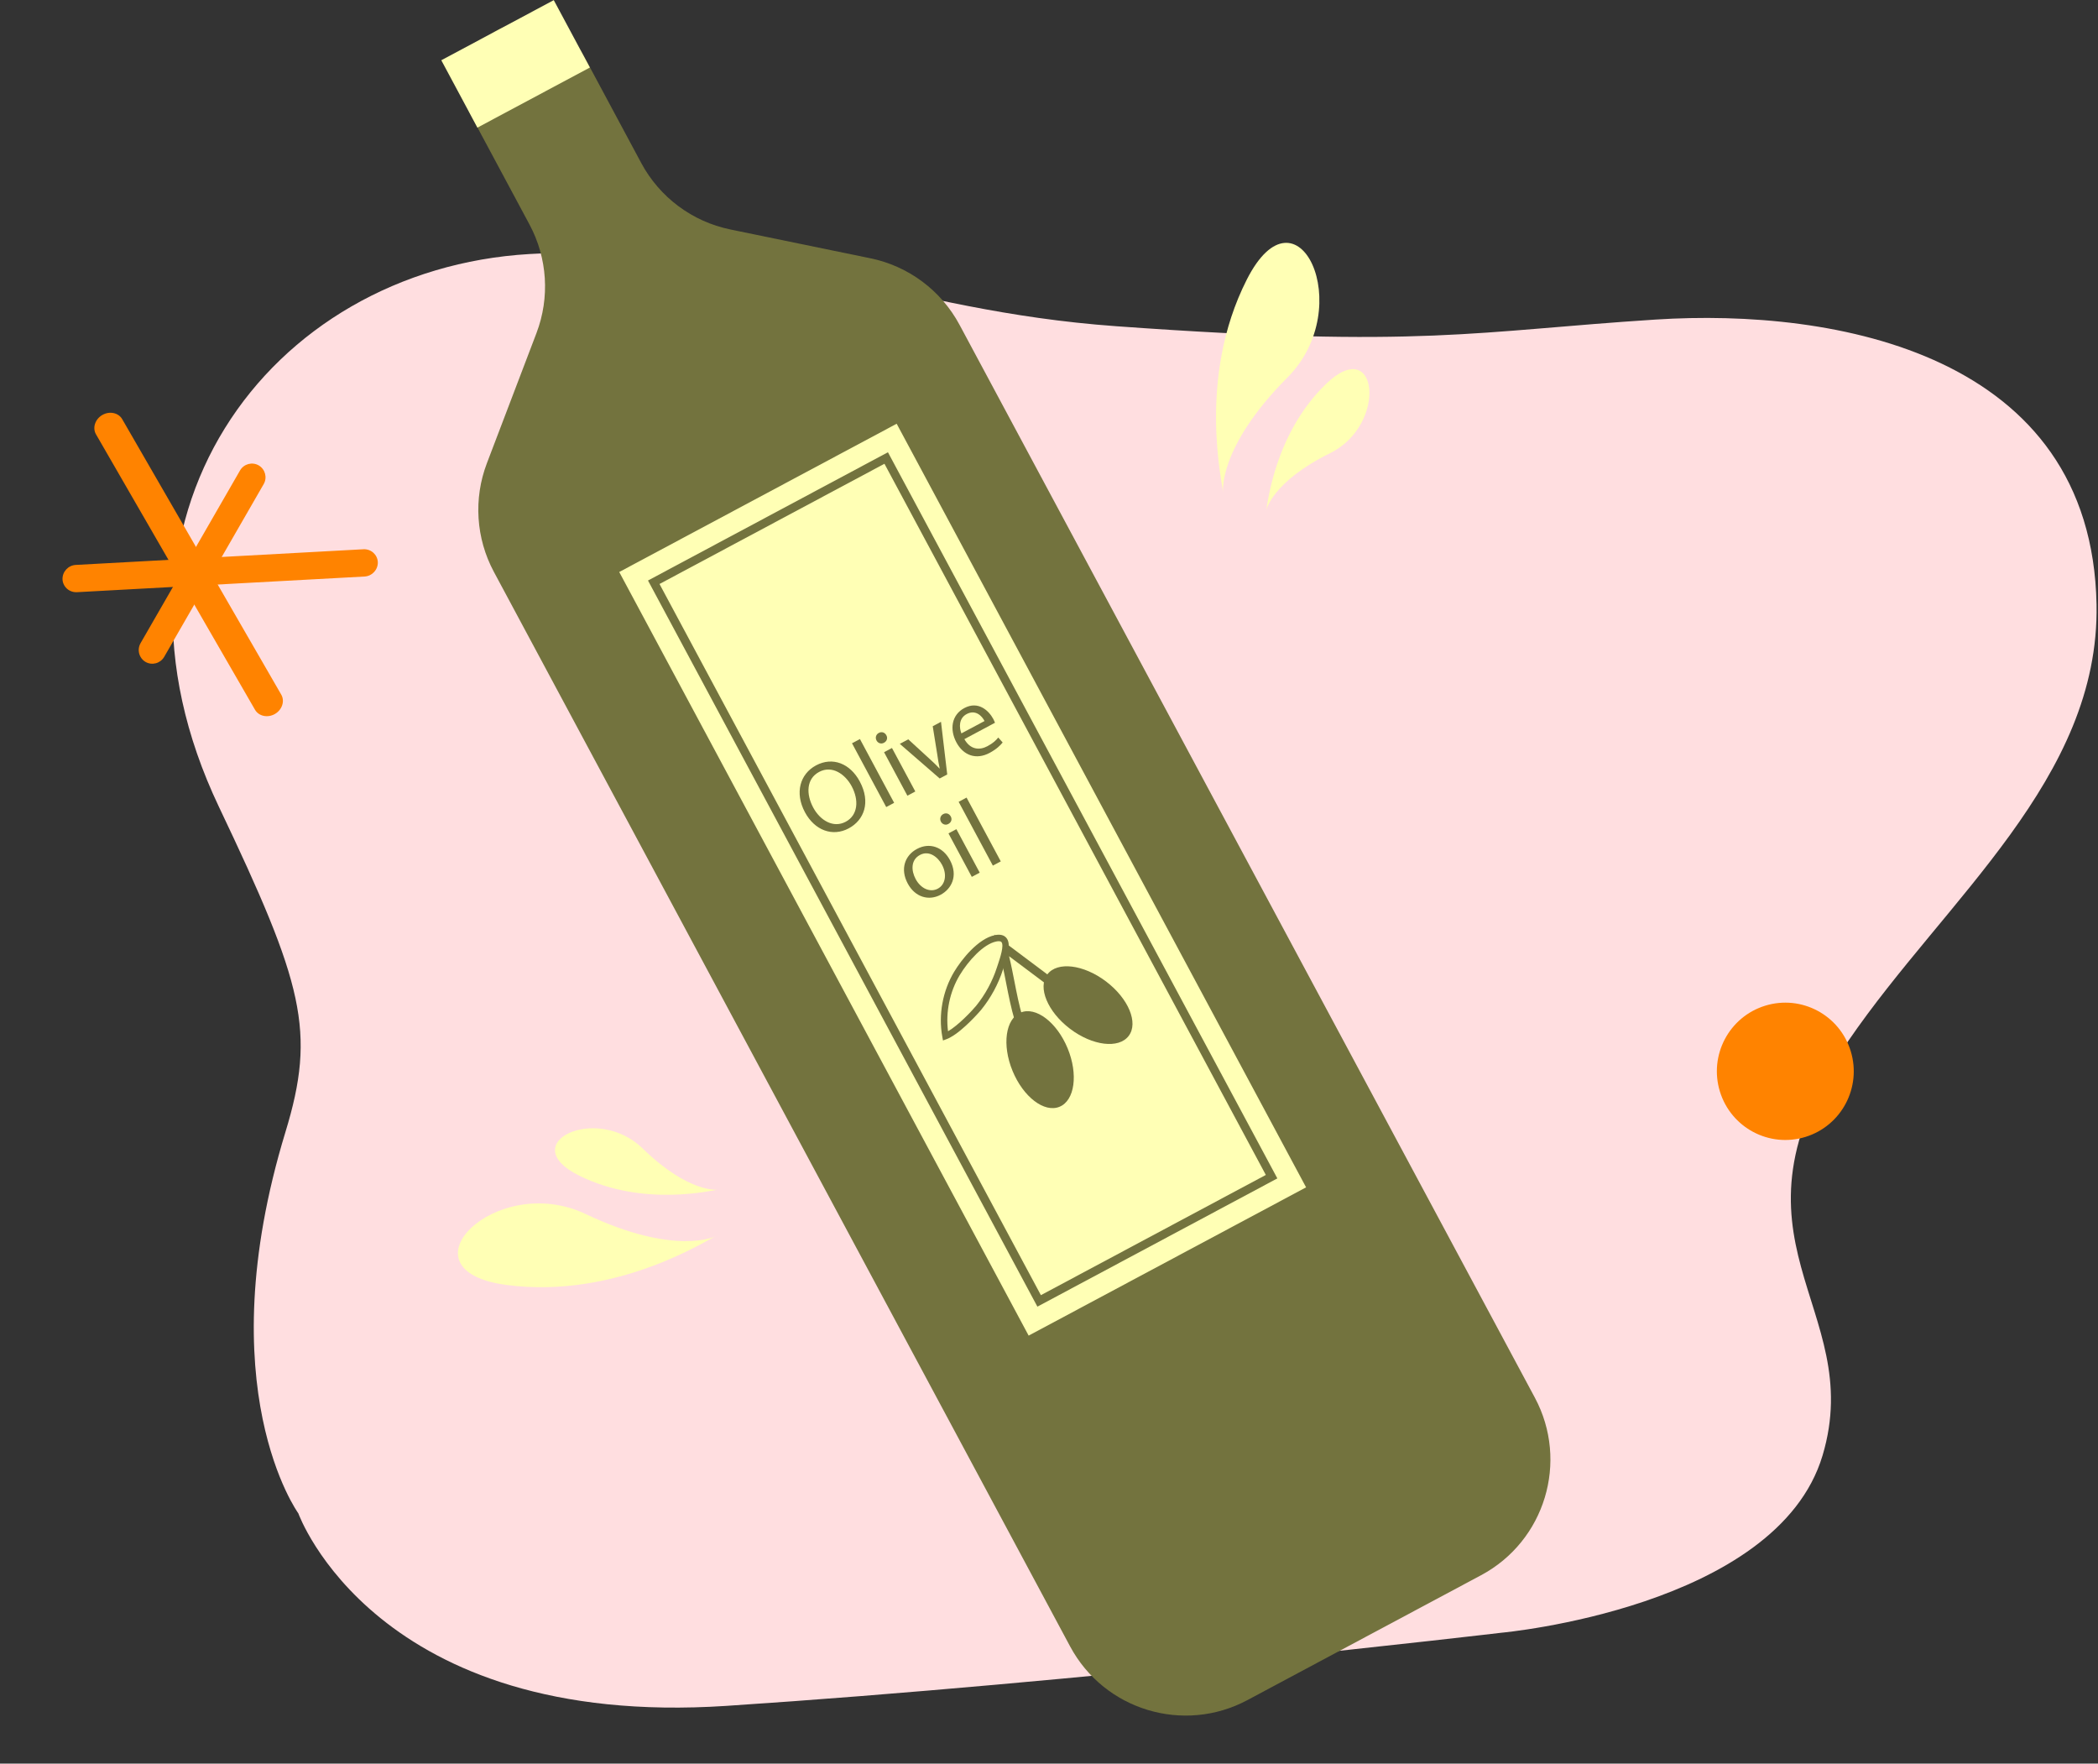 <svg width="320" height="269" viewBox="0 0 320 269" fill="none" xmlns="http://www.w3.org/2000/svg">
<rect x="0" y="0" width="320" height="269" fill="#333333" stroke="none"/>
<path d="M45.504 230.824C45.504 230.824 57.248 263.725 110.805 260.19C164.363 256.67 229.002 249.035 229.002 249.035C229.002 249.035 271.021 245.231 277.983 222.015C284.836 199.152 261.067 189.227 281.941 158.729C296.764 137.082 320.264 118.787 319.776 92.205C319.066 53.959 279.94 46.975 252.509 48.742C225.078 50.51 217.077 53.139 170.294 49.76C136.607 47.328 120.588 36.399 80.754 38.746C40.92 41.093 12.485 79.155 33.395 123.071C46.27 150.118 48.236 157.259 43.536 172.67C31.623 211.736 45.504 230.824 45.504 230.824Z" fill="#FFDEE0"/>
<path d="M109.148 188.565C108.156 188.889 94.199 198.197 77.306 195.996C60.415 193.796 75.609 178.661 89.315 185.165C103.023 191.667 109.143 188.565 109.143 188.565L109.148 188.565Z" fill="#FFFFB5"/>
<path d="M109.544 181.463C108.863 181.455 98.29 184.237 88.343 179.316C78.392 174.393 90.958 168.285 98.036 175.182C105.114 182.08 109.544 181.463 109.544 181.463Z" fill="#FFFFB5"/>
<path d="M186.55 75.133C186.576 74.089 182.46 57.827 190.173 42.637C197.883 27.449 207.08 46.822 196.375 57.572C185.67 68.324 186.551 75.129 186.551 75.129L186.55 75.133Z" fill="#FFFFB5"/>
<path d="M193.105 77.876C193.34 77.237 194.247 66.342 202.205 58.607C210.167 50.871 211.732 64.754 202.867 69.124C194.002 73.494 193.105 77.876 193.105 77.876Z" fill="#FFFFB5"/>
<path d="M9.811 89.297C10.183 89.943 10.91 90.36 11.716 90.325L55.613 87.934C56.765 87.867 57.661 86.895 57.627 85.743C57.575 84.602 56.608 83.725 55.446 83.775L11.549 86.166C10.398 86.233 9.501 87.205 9.535 88.357C9.544 88.71 9.645 89.01 9.811 89.297Z" fill="#FF8300"/>
<path d="M14.64 66.243L38.898 108.26C39.468 109.246 40.833 109.533 41.934 108.898C43.033 108.263 43.468 106.937 42.899 105.951L18.64 63.934C18.071 62.948 16.705 62.661 15.605 63.296C14.505 63.931 14.071 65.257 14.64 66.243Z" fill="#FF8300"/>
<path d="M21.438 100.193C21.615 100.499 21.863 100.763 22.191 100.957C23.192 101.531 24.453 101.186 25.034 100.203L40.223 73.833C40.794 72.832 40.447 71.569 39.464 70.985C38.463 70.412 37.202 70.757 36.621 71.739L21.432 98.11C21.055 98.783 21.075 99.563 21.438 100.193Z" fill="#FF8300"/>
<path d="M275.376 173.411C269.866 175.111 264.025 172.009 262.33 166.482C260.635 160.954 263.728 155.095 269.238 153.395C274.748 151.695 280.589 154.797 282.284 160.324C283.979 165.851 280.886 171.71 275.376 173.411Z" fill="#FF8300"/>
<path d="M190.272 259.306C180.54 264.508 168.434 260.844 163.219 251.119L75.328 87.222C72.588 82.113 72.2 76.067 74.265 70.649L81.823 50.812C83.888 45.395 83.5 39.348 80.76 34.239L71.919 17.753C69.378 13.014 71.164 7.113 75.907 4.578C80.64 2.049 86.527 3.83 89.063 8.56L97.805 24.863C100.609 30.091 105.59 33.805 111.401 35.001L132.752 39.393C138.563 40.588 143.544 44.302 146.348 49.531L234.101 213.172C239.326 222.916 235.654 235.051 225.903 240.262L190.272 259.306Z" fill="#73733E"/>
<path d="M84.464 0.022L67.309 9.19L72.818 19.466L89.974 10.298L84.464 0.022Z" fill="#FFFFB5"/>
<path d="M136.766 64.631L94.449 87.246L156.896 203.716L199.213 181.1L136.766 64.631Z" fill="#FFFFB5"/>
<path d="M194.829 179.737L158.231 199.298L98.836 88.543L135.434 68.982L194.829 179.737ZM158.763 197.547L193.072 179.209L134.902 70.736L100.592 89.074L158.763 197.547Z" fill="#73733E"/>
<path d="M131.135 119.188C132.84 122.366 131.807 125.086 129.447 126.349C127.004 127.654 124.274 126.682 122.774 123.887C121.203 120.955 121.999 118.061 124.469 116.739C126.994 115.389 129.663 116.448 131.135 119.188ZM124.037 123.174C125.097 125.147 127.114 126.343 128.994 125.339C130.888 124.325 131.025 122.013 129.9 119.917C128.915 118.081 126.926 116.677 124.936 117.739C122.96 118.794 122.949 121.147 124.037 123.174Z" fill="#73733E"/>
<path d="M129.953 113.366L131.161 112.722L136.379 122.452L135.171 123.096L129.953 113.366Z" fill="#73733E"/>
<path d="M135.189 112.147C135.423 112.552 135.299 113.041 134.819 113.298C134.393 113.524 133.917 113.36 133.694 112.945C133.467 112.521 133.604 112.024 134.044 111.788C134.496 111.545 134.96 111.723 135.189 112.144V112.147ZM138.4 121.364L134.843 114.733L136.05 114.089L139.608 120.72L138.4 121.364Z" fill="#73733E"/>
<path d="M138.532 112.764L141.836 115.795C142.378 116.281 142.851 116.734 143.284 117.21L143.325 117.189C143.181 116.559 143.081 115.908 142.975 115.189L142.265 110.77L143.527 110.096L144.477 118.121L143.325 118.737L137.242 113.456L138.532 112.767V112.764Z" fill="#73733E"/>
<path d="M147.092 112.734C147.994 114.351 149.397 114.464 150.605 113.816C151.469 113.354 151.912 112.926 152.262 112.491L152.931 113.245C152.608 113.662 151.997 114.272 150.941 114.837C148.896 115.93 146.954 115.241 145.881 113.241C144.807 111.241 145.143 109.035 147.078 108.001C149.246 106.843 150.845 108.439 151.5 109.658C151.634 109.905 151.706 110.111 151.761 110.241L147.095 112.734H147.092ZM150.169 109.977C149.771 109.203 148.804 108.186 147.442 108.912C146.22 109.566 146.289 110.974 146.639 111.861L150.165 109.977H150.169Z" fill="#73733E"/>
<path d="M144.892 131.186C146.206 133.638 145.077 135.618 143.472 136.474C141.674 137.437 139.581 136.861 138.456 134.765C137.265 132.546 138.024 130.467 139.862 129.484C141.77 128.463 143.804 129.158 144.892 131.186ZM139.657 134.073C140.435 135.525 141.859 136.176 143.043 135.543C144.195 134.926 144.48 133.381 143.677 131.888C143.074 130.765 141.749 129.641 140.319 130.401C138.892 131.165 138.981 132.809 139.657 134.07V134.073Z" fill="#73733E"/>
<path d="M145.014 124.529C145.247 124.933 145.123 125.423 144.643 125.68C144.218 125.906 143.741 125.742 143.518 125.327C143.291 124.903 143.429 124.406 143.868 124.17C144.321 123.926 144.784 124.104 145.014 124.526V124.529ZM148.225 133.746L144.667 127.115L145.875 126.471L149.432 133.102L148.225 133.746Z" fill="#73733E"/>
<path d="M146.219 122.298L147.426 121.654L152.644 131.385L151.437 132.029L146.219 122.298Z" fill="#73733E"/>
<path d="M168.698 149.696C172.122 152.292 173.669 156.012 172.153 158.005C170.636 159.999 166.633 159.512 163.209 156.919C159.785 154.327 158.238 150.603 159.754 148.61C161.271 146.617 165.274 147.103 168.698 149.696Z" fill="#73733E"/>
<path d="M162.842 159.9C164.478 163.87 163.923 167.86 161.603 168.812C159.284 169.764 156.08 167.319 154.444 163.349C152.807 159.379 153.363 155.389 155.682 154.437C158.001 153.485 161.206 155.93 162.842 159.9Z" fill="#73733E"/>
<path d="M156.001 155.259L154.766 155.622C154.197 153.69 153.826 151.793 153.466 149.953C153.113 148.145 152.746 146.275 152.193 144.401L151.645 142.545L160.681 149.32L159.909 150.347L153.912 145.85C154.231 147.159 154.482 148.45 154.729 149.71C155.082 151.519 155.449 153.385 156.001 155.262V155.259Z" fill="#73733E"/>
<path d="M145.965 148.472C144.26 151.311 143.625 154.774 144.215 158.031C146.051 157.34 148.854 154.24 149.272 153.723C150.71 151.945 151.821 149.9 152.524 147.729C153.101 145.944 154.425 142.594 151.852 143.118C149.54 143.591 147.101 146.585 145.968 148.472H145.965Z" fill="#FFFFB5"/>
<path d="M144.922 158.246C144.74 158.346 144.558 158.428 144.386 158.493L143.831 158.702L143.724 158.119C143.117 154.759 143.779 151.149 145.536 148.218C146.633 146.392 149.172 143.155 151.745 142.635C152.52 142.474 153.104 142.607 153.474 143.025C154.294 143.95 153.649 145.882 153.131 147.433L152.984 147.878C152.256 150.122 151.134 152.191 149.646 154.033C149.618 154.068 147.018 157.123 144.918 158.246H144.922ZM146.386 148.724C144.86 151.266 144.222 154.355 144.599 157.297C146.205 156.373 148.349 154.071 148.884 153.413C150.277 151.694 151.371 149.673 152.05 147.577L152.201 147.125C152.544 146.097 153.183 144.183 152.74 143.683C152.582 143.505 152.174 143.556 151.947 143.604C149.999 143.998 147.704 146.539 146.386 148.728V148.724Z" fill="#73733E"/>
</svg>
